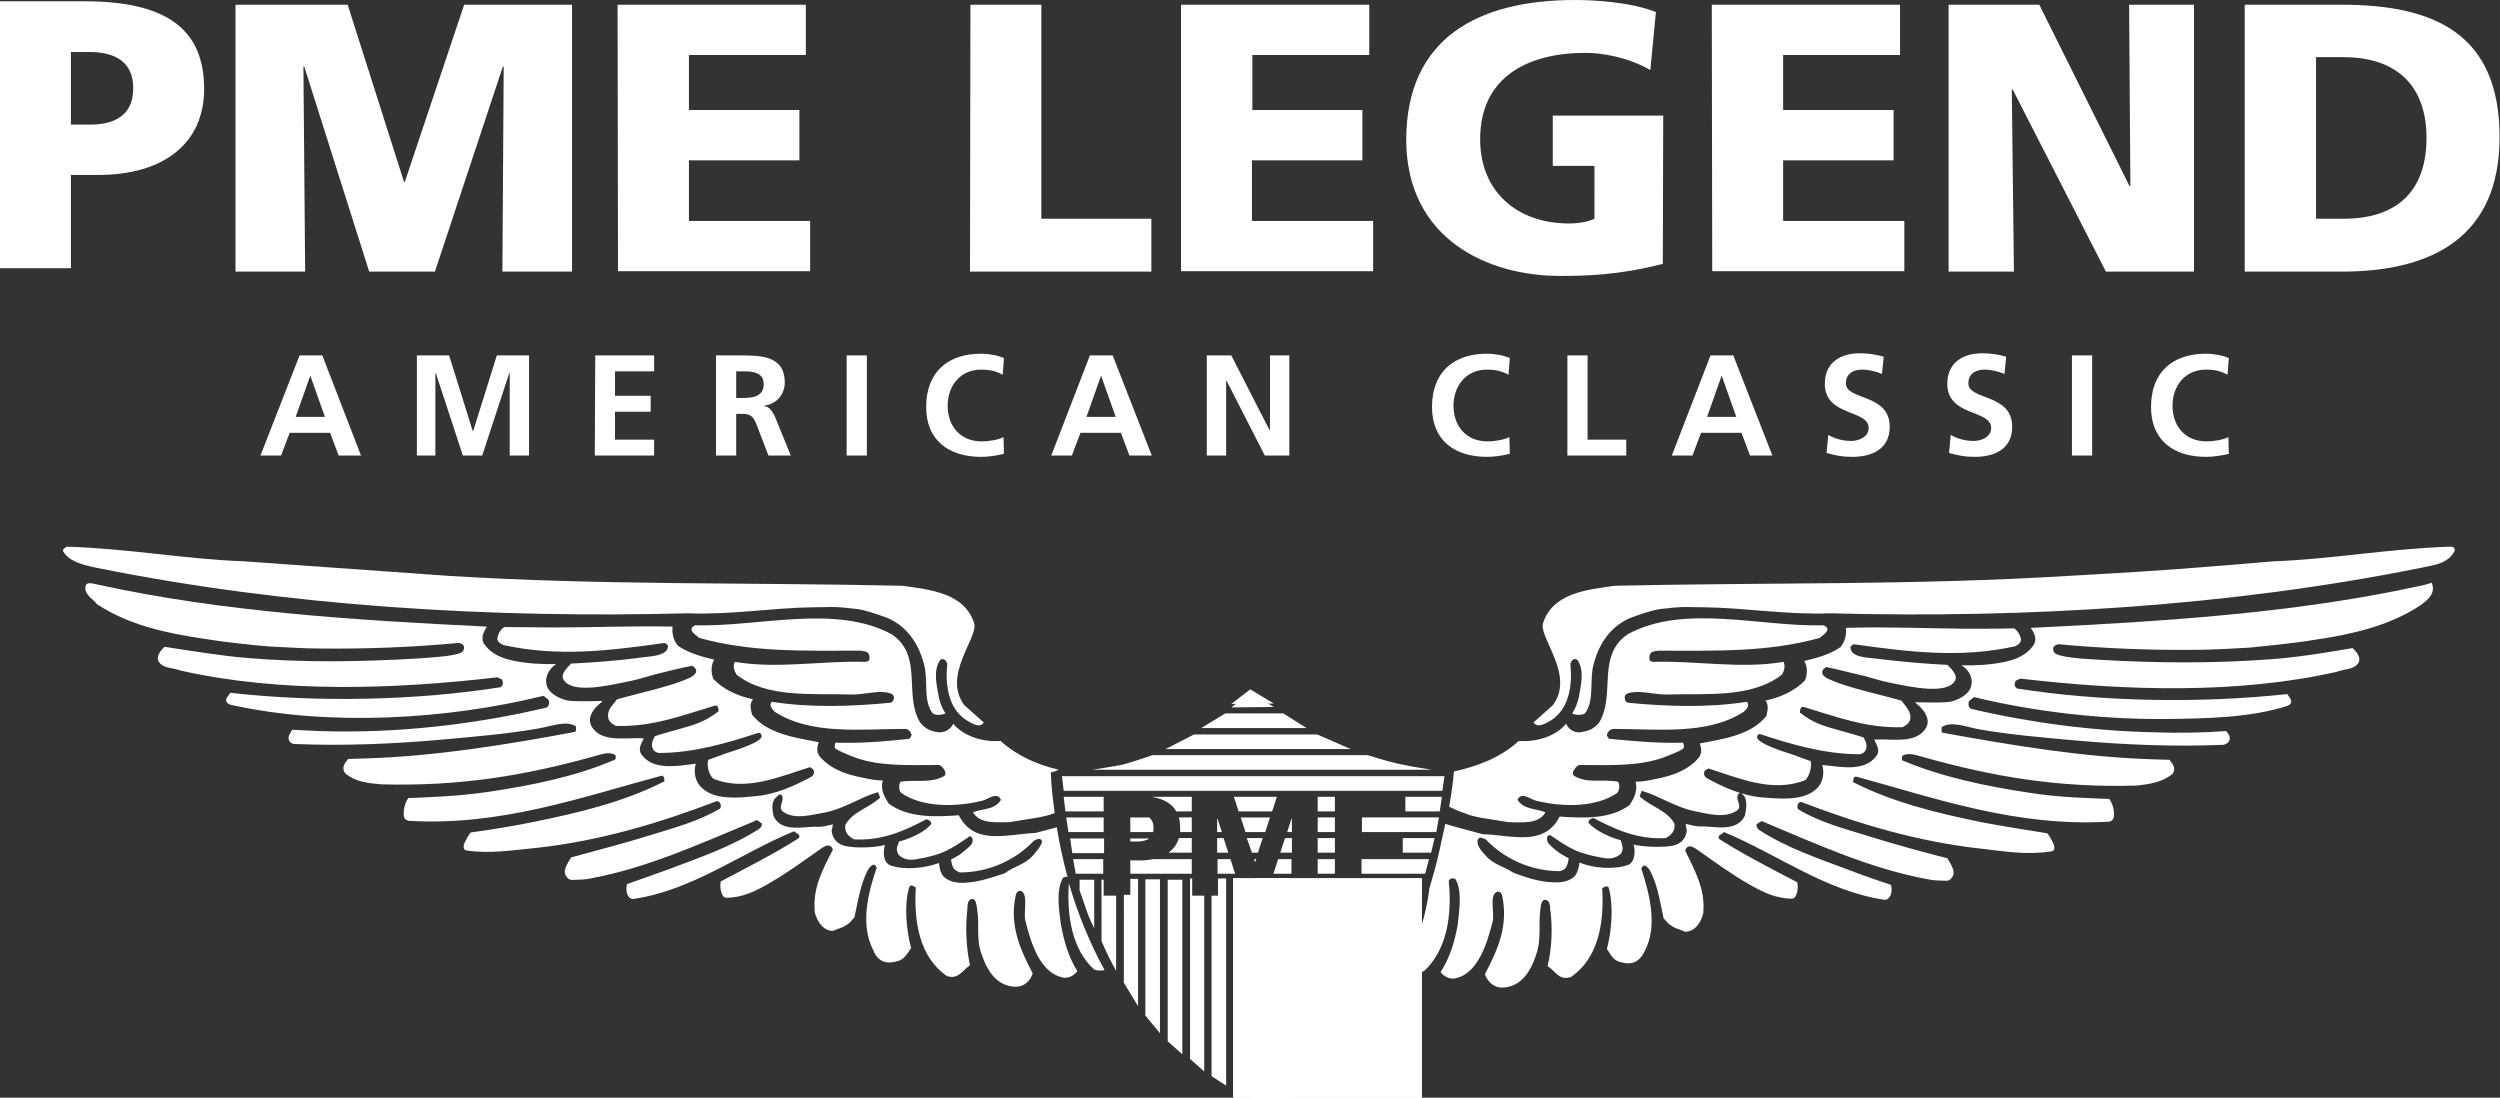 <?xml version="1.0" encoding="utf-8"?>
<!-- Generator: Adobe Illustrator 27.8.0, SVG Export Plug-In . SVG Version: 6.00 Build 0)  -->
<svg version="1.1" id="Ebene_1" xmlns:xodm="http://www.corel.com/coreldraw/odm/2003"
	 xmlns="http://www.w3.org/2000/svg" xmlns:xlink="http://www.w3.org/1999/xlink" x="0px" y="0px" viewBox="0 0 581.7 255.4"
	 style="enable-background:new 0 0 581.7 255.4;" xml:space="preserve">
<rect x="0" y="0" width="581.7" height="255.4" fill="#333333" stroke="none"/>
<style type="text/css">
	.st0{fill:#FFFFFF;}
	.st1{clip-path:url(#SVGID_00000031887591796458765350000014427920482024725906_);}
	.st2{fill:#FFFFFF;fill-opacity:0;}
	.st3{clip-path:url(#SVGID_00000157284710741580925610000014025962892902745998_);}
	.st4{clip-path:url(#SVGID_00000043435419842855151470000000860238876299237274_);}
	.st5{clip-path:url(#SVGID_00000014628920965543459660000003348784816557056129_);}
</style>
<g id="Ebene_x0020_1">
	<g id="pme-legend-l9iopzwn-2023-09-19.svg">
		<path class="st0" d="M351,191.3c2.9,0,7,0.6,8.6-2.3c-2.2-0.9-5.1-0.6-6.5-2.9c0.9-2.1,3.2,0.1,4.7,0.3c5.9,1.4,13.6,1.5,18.5-1.9
			c0.6-0.7,0.6-1.9,0.2-2.6c-3.7-0.7-7.2,0.5-10.3-1.4c-0.6-0.7,0.1-1.4,0.5-2l0.7-0.5c6.9,0,13.8,0.4,19.8-1.8
			c1.5-0.6,3.9-1.5,4.4-2c0.5-0.4,0-1.4,0-1.4c-5.9,0.2-11.8-0.4-17.2-0.9c-0.5-0.6-0.7-0.9-0.2-1.6c0.5-0.7,1.3-0.7,1.3-0.7
			c9.8,0,21.7,1.5,30.1-3.9c0.8-0.6,1.7-1.7,0.8-2.4c-8.9,1.4-18.6,1.1-27.7,0.2c-0.7-0.4-0.8-1.2-0.5-1.8c0.6-0.6,2-0.7,3.2-0.7
			c2,0.1,4.3,0.6,6.3,0.6c9.5-0.3,19.7,0.9,26.9-4.6c0.5-0.8,0.9-2,0.4-3c-10,1.7-20.1-0.3-30.4,0c-0.6-0.2-0.9-0.1-0.8-1.3
			c0.2-1.1,0.8-1.1,2-1.3c13.5,0,25.6,0.4,37.7-3c0.4-0.6,2.1-1.2,1.6-2.4l-0.7-0.5c-14.8,0.4-32.6-5.1-45.7,2.1
			c-7.3,5-2.7,14.1-6.6,20.5c-1.3,1.7-3,2.1-4.5,2.3c-1.4,0.1-2.7-0.8-3.2-2c-2.5,3-7,4.3-11,4c-4.3,3.9-9.6,5.9-15.1,7.1
			c-0.2,2.5-0.5,4.6-1.1,8.2c1.1,0.5,2.2,1.1,3.3,1.4C343.3,190.3,345.7,190.4,351,191.3L351,191.3L351,191.3z M224.9,167.6
			c-4.2-2.7-5-8-4.5-13.2c-0.3-0.8-0.8-1.3-1.6-0.9c-1.8,2.6-0.8,6.1-0.3,9c0.4,1.4,0.7,2.3,1.5,3.5c-1.1,0.5-2.7,0.5-3.2-0.3
			c-2-3.1-0.8-7.5-1.8-11.1c-1.3-5.2-4.4-9.3-9-11c-2-0.7-4.8-1.7-6.6-1.9c-0.9-0.1-2.8-0.3-2.8-0.3c-3.1-0.3-4-0.1-7.3-0.1
			c-9.3,0.1-19.4,1.8-29.2,1.4c-45.7,1.2-93.2-1.6-137.7-10.6c-2.8-0.6-6.2-1.3-7.7-3.8c-0.2-0.6,0.5-0.8,0.8-1.1
			c14.1,0.4,27.5,2.9,41.2,3.4l47.8,3.4c35.4,2.2,70.8,1.5,105.5,2.3c6.5,0.9,14.5,1.7,16.7,8.8c0.8,3.5-7.5,12.1-2.3,19l4.5,4
			C228,169.5,226.3,168.4,224.9,167.6L224.9,167.6L224.9,167.6L224.9,167.6z M72.2,87.4L72.2,87.4L68.8,97h6.8L72.2,87.4L72.2,87.4
			L72.2,87.4z M69.7,82.7h5.3L84,106h-5.2l-2-5.3h-9.4l-2,5.3h-4.8L69.7,82.7L69.7,82.7z M97,82.7h7.5l5.5,17.6h0.1l5.5-17.6h7.5
			V106h-4.5V86.8h-0.1l-6.3,19.2h-4.5l-6.3-19.2l-0.1,0.1V106H97L97,82.7L97,82.7L97,82.7z M138.5,82.7h13.7v3.7h-9.1v5.7h8.3v3.7
			h-8.3v6.5h9.1v3.7h-13.8L138.5,82.7L138.5,82.7L138.5,82.7z M171.3,92.6h1.5c2.3,0,4.9-0.3,4.9-3.2c0-2.8-2.6-3-4.9-3h-1.5V92.6
			L171.3,92.6z M166.6,82.7h5c5,0,11-0.2,11,6.3c0,2.7-1.8,5-4.8,5.4v0.1c1.3,0.1,2,1.4,2.5,2.4l3.7,9.1h-5.2l-2.8-7.3
			c-0.7-1.7-1.3-2.4-3.2-2.4h-1.5v9.7h-4.7V82.7L166.6,82.7L166.6,82.7z M197,106h4.7V82.7H197V106z M233.6,105.6
			c-1.7,0.4-3.5,0.7-5.3,0.7c-7.5,0-12.8-3.8-12.8-11.6c0-8,4.9-12.4,12.8-12.4c1.5,0,3.6,0.3,5.3,1l-0.3,3.9c-1.8-1-3.4-1.2-5-1.2
			c-4.8,0-7.8,3.7-7.8,8.4c0,4.7,2.9,8.3,7.9,8.3c1.8,0,4-0.4,5.1-1L233.6,105.6L233.6,105.6L233.6,105.6z M256.2,87.4L256.2,87.4
			l-3.4,9.6h6.8L256.2,87.4L256.2,87.4z M253.6,82.7h5.3L268,106h-5.2l-2-5.3h-9.4l-2,5.3h-4.8L253.6,82.7L253.6,82.7L253.6,82.7z
			 M280.8,82.7h5.7l8.9,17.4h0.1V82.7h4.5V106h-5.7l-8.9-17.4h-0.1V106h-4.5V82.7L280.8,82.7L280.8,82.7z M351.3,105.6
			c-1.7,0.4-3.5,0.7-5.3,0.7c-7.5,0-12.8-3.8-12.8-11.6c0-8,4.9-12.4,12.8-12.4c1.5,0,3.6,0.3,5.3,1l-0.3,3.9c-1.8-1-3.4-1.2-5-1.2
			c-4.8,0-7.8,3.7-7.8,8.4c0,4.7,2.9,8.3,7.9,8.3c1.8,0,4-0.4,5.1-1L351.3,105.6L351.3,105.6L351.3,105.6z M364.7,82.7h4.7v19.6h9
			v3.7h-13.7V82.7L364.7,82.7z M400.6,87.4L400.6,87.4l-3.4,9.6h6.8L400.6,87.4L400.6,87.4z M398,82.7h5.3l9.1,23.3h-5.2l-2-5.3
			h-9.4l-2,5.3H389L398,82.7L398,82.7L398,82.7z M437.9,87c-1.5-0.6-3.1-1-4.7-1c-1.6,0-3.7,0.7-3.7,3.2c0,4,10.2,2.3,10.2,10.1
			c0,5.1-4,7-8.7,7c-2.5,0-3.7-0.3-6-0.9l0.4-4.2c1.6,0.9,3.4,1.4,5.3,1.4c1.8,0,4.1-0.9,4.1-3c0-4.4-10.2-2.6-10.2-10.3
			c0-5.2,4-7.1,8.1-7.1c2,0,3.9,0.3,5.6,0.8L437.9,87L437.9,87L437.9,87z M466.4,87c-1.5-0.6-3.1-1-4.7-1c-1.6,0-3.7,0.7-3.7,3.2
			c0,4,10.2,2.3,10.2,10.1c0,5.1-4,7-8.7,7c-2.5,0-3.7-0.3-6-0.9l0.4-4.2c1.6,0.9,3.4,1.4,5.3,1.4c1.8,0,4.1-0.9,4.1-3
			c0-4.4-10.2-2.6-10.2-10.3c0-5.2,4-7.1,8.1-7.1c2,0,3.9,0.3,5.6,0.8L466.4,87L466.4,87L466.4,87z M482.1,106h4.7V82.7h-4.7V106z
			 M518.6,105.6c-1.7,0.4-3.5,0.7-5.3,0.7c-7.5,0-12.8-3.8-12.8-11.6c0-8,4.9-12.4,12.8-12.4c1.5,0,3.6,0.3,5.3,1l-0.3,3.9
			c-1.8-1-3.4-1.2-5-1.2c-4.8,0-7.8,3.7-7.8,8.4c0,4.7,2.9,8.3,7.9,8.3c1.8,0,4-0.4,5.1-1L518.6,105.6L518.6,105.6z"/>
		<path class="st0" d="M406,189.8c-2,4.1-7.5,2.3-10.4,2.5c-1.2,0-2.3-0.4-3.4-0.6l0.3,1.6c-0.4,2.5-2.1,3.4-4.1,3.6
			c-2.7,0.3-6.5,0.1-8.3-0.4c0.5,1.7,0.3,4.2-1.4,4.8c-3.4,1.1-8,0.7-11.2-0.6c-0.1,1.2-0.4,2.1-1,3.1c-1.2,1.2-3,1.6-5,1.5
			c-3.5-0.1-6.2-1.1-9-2.1c-0.3-0.1-0.5-0.2-0.8-0.4c-1.6-1.1-4.3-1.7-6-3.7c-1-1.1-2.1-2.3-1.9-3.6c0.5-1,0.9-0.5,1.9-0.2
			c4.6,4.8,10.8,7.4,17.3,7.4c0.8-0.3,1.4-0.5,1.7-1.6c0.2-0.5,0.3-1.4,0.3-1.4s-1.5-0.8-2.1-1.2c-1.5-1.1-2.1-1.7-2.7-2.4
			c-0.3-0.5-0.5-1.8,0.5-1.8c2.5,1.7,5,3.5,7.9,4.3c1.6,0.5,3.2,0.8,4.3,1c1.5,0.3,3,0.2,4.3-1c0.7-1.4,0.2-1.9-0.1-3.1
			c-2.1-0.5-6-2.2-7.5-4.1c0-0.8,0.8-0.9,1.1-1.1c5.1,2.7,10.4,5.1,16.9,4.7c1.2-0.7,2.3-1.6,2-3.4c-1.9-3.2-5.2-3.7-8.1-6.3
			l0.5-1.3c4.1,1.2,7.8,3.8,12.1,4.7c3.1,0.6,7.3,1.9,10.2-0.2c1.2-1.2-0.8-2.5,0.3-3.9c0.7-0.3,0.9,0.4,1.3,0.7
			C406.6,186.5,406.3,188.5,406,189.8L406,189.8L406,189.8z M565.8,135.6c-0.6,0.2-1.9,0.6-3.1,0.8c-28.8,6.3-59.5,8.2-90.2,9.7
			c0.8,1.1,1.5,2.4,0.8,3.8c-1.7,2.6-4.3,3.6-7.3,4.2c-3,0.6-6.5,0.8-9.6,0.7c1.9,1.1,3.1,3.5,1.9,5.7c-0.8,1.4-3,2.5-4.6,2.8
			c-1.6,0.3-8.1,0.1-8.1,0.1c0.4,0.5,1.1,0.9,1.5,1.4c1.3,1.5,2.2,3.4,0.5,5.3c-2.6,3-8,1.7-11.5,2c0.5,1.2,1.5,2.4,0.5,3.8
			c-2.8,3.9-8.9,2.4-12.6,2.1c0.6,2,0.1,4.3-1.4,5.6c-2.9,2.7-8.1,2.3-11.9,2c-5.3-0.3-10-2.6-13.5-4.5c-0.7-0.4-0.9-1.2-0.5-1.8
			l0.8-0.5c7,2.2,14.9,5.8,22.6,2.7c0.7-0.7,1.6-2.8,1.2-4.4c-1.2-0.4-3.8-1.4-3.8-1.4c-3.6-1.1-8-2.7-8.6-3.9c-0.2-0.6,0.2-1,0.6-1
			c7.3,2.4,15.1,4.7,23.2,4.7c1.2-0.1,2.4-1.6,0.9-3.9c-1.1-0.4-2.9-0.9-5.4-1.6c-3.2-0.9-6.2-1.6-9.4-4.2c0-0.7,0.2-1.5,0.9-1.3
			c7.4,2.2,14.6,5,23,4.7c0.9-0.5,2-1.1,1.8-2.7c-0.2-1.2-0.9-2-2.1-3.5c-4.2-1.2-12.9-3.1-16.4-4.8c-1.2-0.4-3.2-1.6-1.1-3
			c3.1,0.6,5.7,1.4,9,2.1c1.8,0.5,4,1.2,5.6,1.5c5.7,1.2,13.5,2.8,15.4-0.4c0.7-1.2-0.8-2.8-1.8-3.7c-4.5-0.2-10.6-0.7-17-1.5
			c-1.8-0.2-5.8-0.3-5.5-2.8l0.7-0.5c12.9,1.8,24.8,3.3,37.5,0.5c0.6-0.2,1.7-0.9,1.4-1.9c-0.3-1-0.5-1.4-1.5-2.3
			c-3,0.1-8.3,0.1-11.3,0.1c-9.6-0.1-18.9-0.5-27.9-0.2c0.2,1.5-0.2,3.3-1.3,4.5c-2.3,1.6-5.3,2.5-8.4,3.2c0.8,1.2,0.8,3.1,0.2,4.5
			c-2.3,2.4-5.7,4-9.2,4.7c0.8,1.1,0.5,2.3,0.2,3.6c-3.6,4.5-10,5.3-15.5,6.4c0.3,1,0.7,2.1-0.3,3.4c-1.5,1.7-3.2,2.7-5.1,3.5
			c-2.5,1-4.6,1.3-7.1,1.8c-0.8,0.1-1.7,0.2-2.4,0.2c0.5,2.2-0.4,3.8-1.4,5.4c-4.4,3.3-10.5,3.1-16.3,2.7
			c-3.6,7.1-11.2,4.3-17.9,4.1c-2.9-0.8-5.8-1.5-8.7-2.4c-0.5,2.3-1,4.6-1.5,6.8c-0.6,2.7-1.4,5.5-2.2,8.2c-0.7,6-2.7,12-4.9,17.3
			c-0.3,2.3,1.8,2.5,3.6,2c5.4-4.9,6.6-13.2,5.8-21c0.3-0.7,1-0.8,1.6-0.4c1.6,2.9,0.8,7.2,0.5,10.5c-0.7,3.9-1.8,7.7-4,11.1
			c0.7,0.8,1.7,1.6,3.1,1.5c5.6-0.9,7.7-8.2,9-13.2c0.5-2.1-0.7-5.6,0.7-6.8c0.3-0.3,1.2-0.4,1.5,0.6c1.5,6.8-0.8,12.4-4,18.4
			c0.7,1.8,2.1,3.1,4,3.1c4.8-0.1,7-4.4,8.2-8.5c0.8-2.9,0.4-5.8,0.6-8.5c0.1-1.2,0.2-3.2,1-3.4c1.3-0.2,1.4,1.3,1.4,2.2
			c0.6,4.1,0.4,9.1-0.6,13.2c1.9,1.2,2.7,3.5,5.5,2.5c6.3-4.4,7.7-12.5,7.2-20.6c0.4-0.2,1-0.8,1.5-0.2c1.2,4.2,0.7,10.2-0.4,14.3
			c1.2,1.8,1.6,2.9,3.8,3.2c2.5,0.6,4.1-0.7,5-2.7c3.1-5.8,1.1-13.4-0.8-19.2c0.6-1.3,1.2-0.5,1.8,0.1c2,3.4,2.5,7.5,3.4,11.5
			l0.4,0.4l0.6,0.7c1.5,1.3,2.4,1.3,4,2c2.4,0,3.7-2.3,4.2-4.2c0.6-5.7-2-10.1-4.2-14.7c0.7-1.9,2.3-0.5,3.1,0
			c3.7,2.6,7.5,5.4,11.5,7.7c3.3,1.9,6.4,3.5,10.3,3.5c1.1-0.1,1.5-2.3,1.2-3.8c-6.5-3.4-12.4-6.4-18.2-10.1c-0.5-1,0.8-1,1.1-1.6
			c12.6,5.2,23.7,13.8,37.6,15.8c0.9-0.2,1.8-1.4,1.3-3.5c-2.8-1-5.5-1.8-9.6-3.4c-7.1-2.7-14.5-5.1-21.1-9.4
			c-0.5-0.4-0.6-0.8-0.6-1.3c0.5-0.2,1.1-1.1,1.8-0.5c12.4,5.2,24.6,10.8,38.1,13.3c0,0,1.3,0.3,3,0.3c1.6,0,1.9,0.3,2.7-0.9
			c0.8-1.2-0.3-2.8-1.2-4.3c-5.9-1.5-12.4-3.3-18.2-5.1c-5.8-1.8-11.6-3.3-16.5-6.3c-0.4-0.6-0.1-1.7,0.7-1.7
			c13.3,5.1,27.3,9.3,42.1,10.9c5.2,0.6,10.5,1.5,16.1,0.6c0.9-0.1,0.8-1.1,0.5-1.8c-0.7-1.5-1.4-2.4-1.4-2.4
			c-3.9-0.6-10.6-1.7-14.9-2.5c-10.3-2.1-20.9-4.6-30.3-9.4c0-0.5,0-1.3,0.7-1.3c18.9,5.2,37.4,11.7,58.6,10.5c0,0,0.6,0.1,1.1-0.5
			c0.6-0.7,0.3-3.3-0.8-4.8c-4.6-0.2-11.7-0.3-19-1.5c-9.9-1.5-19.9-3.6-29-7.4c-0.5-0.3-0.2-0.7-0.2-1.1c1.4-0.9,3.2-0.2,4.7,0.2
			c16.3,4.6,31.4,7.2,49.6,6.7c3.3-0.3,6.2-0.8,8.6-2.7c0.9-1.3,0.1-2.3-0.7-3.3c0,0-2.7-0.1-3.4-0.1c-16.9-0.5-33.3-3.3-49.4-6.2
			c-0.4-0.3-0.2-0.9-0.2-1.3c2.2-1.5,5.5-0.1,8.7,0.5c7.4,1.3,14.9,1.9,22.5,2.6c11.4,1,23,1.5,34.5,1c0.9-0.4,1.6-0.8,1.2-2.2
			l-0.7-1c-5.1,0.4-11.3,0.5-16.6,0.3c-14.5-0.3-29.4-2.3-42.9-5.5c-0.5-0.5-0.6-1.2-0.3-1.8l1.1-0.9c13.6,3.3,29.1,5.2,44.4,5.1
			c9.8-0.1,19.8-0.3,28.4-3c0.9-0.3,1.3-0.9,0.8-1.8l-0.7-1c-20.2,2.2-43.3,1.8-62.9-1.3c-0.8-0.7-0.5-1.1-0.3-1.8l1.1-0.5
			c24,2.8,50.4,3.7,73.7-1.6c1.7-0.7,3.9-0.4,5-2.1c0.8-1.6-1.4-3.4-1.4-3.4c-5.8,1-13.1,2.2-19.2,2.6c-13.1,1-26.7,0.9-39.9,0.1
			c-3.9-0.2-9.9-0.6-10.4-1.8c-0.5-1.1,0.1-1.6,1.1-1.8c10.8,1,21.2,1.4,31.9,1.3c4,0,8.5-0.3,12.4-0.5c3.5-0.4,9.7-0.9,15.1-1.8
			c8.8-1.3,17.4-3.2,24.7-8C565.1,139.5,566.8,137.9,565.8,135.6L565.8,135.6L565.8,135.6z"/>
		<path class="st0" d="M360.9,167.6c4.2-2.7,5-8,4.5-13.2c0.3-0.8,0.7-1.3,1.6-0.9c1.8,2.6,0.8,6.1,0.3,9c-0.4,1.4-0.7,2.3-1.5,3.5
			c1.1,0.5,2.7,0.5,3.2-0.3c2-3.1,0.8-7.5,1.8-11.1c1.3-5.2,4.4-9.3,9-11c2-0.7,4.8-1.7,6.6-1.9c0.9-0.1,2.8-0.3,2.8-0.3
			c3.1-0.3,3.9-0.1,7.3-0.1c9.3,0.1,19.4,1.8,29.2,1.4c45.6,1.2,93.2-1.6,137.7-10.6c2.8-0.6,6.1-0.9,7.7-3.8
			c0.2-0.6-0.1-1.1-0.8-1.1c-14.1,0.4-27.5,2.9-41.2,3.4c0,0-14,1.2-23.6,1.9c-9.6,0.7-24.3,1.5-24.3,1.5
			c-35.4,2.2-70.8,1.5-105.5,2.3c-6.5,0.9-14.5,1.7-16.7,8.8c-0.8,3.5,7.5,12.1,2.3,19l-4.5,4C357.8,169.5,359.5,168.4,360.9,167.6
			L360.9,167.6L360.9,167.6L360.9,167.6z M286.5,164.6l4.4-3.4l5.5,3.3L286.5,164.6L286.5,164.6L286.5,164.6z M268.2,175.7
			c0,0-5,1.7-6.9,2.2c-1.9,0.4-7.1,1.2-7.1,1.2h78.9c0,0-4.7-0.7-7.8-1.4c-3.1-0.7-7.1-2-7.1-2H268.2L268.2,175.7z M277.8,170.9
			l-6.6,3.4h43.1l-7.8-3.4H277.8L277.8,170.9z M285.1,166l-5.6,3.4H304l-5.4-3.4H285.1L285.1,166z"/>
		<g>
			<defs>
				<rect id="SVGID_1_" x="291.7" y="204.4" width="8.5" height="51.1"/>
			</defs>
			<use xlink:href="#SVGID_1_"  style="overflow:visible;fill:#FFFFFF;"/>
			<clipPath id="SVGID_00000150062876566739463090000005200091106535489163_">
				<use xlink:href="#SVGID_1_"  style="overflow:visible;"/>
			</clipPath>
			<g style="clip-path:url(#SVGID_00000150062876566739463090000005200091106535489163_);">
				<polygon class="st2" points="291.7,204.4 300.1,204.4 300.1,255.4 291.7,255.4 				"/>
			</g>
		</g>
		<g>
			<defs>
				<rect id="SVGID_00000061455220040557427120000013455997565159751862_" x="291.7" y="204.4" width="8.5" height="51.1"/>
			</defs>
			<use xlink:href="#SVGID_00000061455220040557427120000013455997565159751862_"  style="overflow:visible;fill:#FFFFFF;"/>
			<clipPath id="SVGID_00000163767944008274728830000001989176956142423469_">
				<use xlink:href="#SVGID_00000061455220040557427120000013455997565159751862_"  style="overflow:visible;"/>
			</clipPath>
			<g style="clip-path:url(#SVGID_00000163767944008274728830000001989176956142423469_);">
				<g>
					<path id="_1" class="st0" d="M296.8,252.7l3.4-2.3v-46h-3.4V252.7z M291.7,255.5l3.4-2v-46.3l-0.4,1.2h-3L291.7,255.5
						L291.7,255.5z"/>
				</g>
			</g>
		</g>
		<polygon class="st0" points="291.7,204.4 300.1,204.4 300.1,255.4 291.7,255.4 		"/>
		<path class="st0" d="M301.9,249.3l3.4-3v-38h-3.4V249.3z M307,245l3.4-3.2v-37.4H307V245z M312.1,239.7l3.4-4.1v-27.2h-3.4V239.7z
			 M317.2,233.1l3.4-4.8v-20h-3.4V233.1z"/>
		<g>
			<defs>
				<rect id="SVGID_00000111873049749683603940000005526183074995717538_" x="287" y="204.4" width="43.8" height="51.1"/>
			</defs>
			<use xlink:href="#SVGID_00000111873049749683603940000005526183074995717538_"  style="overflow:visible;fill:#FFFFFF;"/>
			<clipPath id="SVGID_00000054983588198631471970000012044946552827373741_">
				<use xlink:href="#SVGID_00000111873049749683603940000005526183074995717538_"  style="overflow:visible;"/>
			</clipPath>
			<g style="clip-path:url(#SVGID_00000054983588198631471970000012044946552827373741_);">
				<polygon class="st2" points="287,204.4 330.8,204.4 330.8,255.4 287,255.4 				"/>
			</g>
		</g>
		<g>
			<defs>
				<rect id="SVGID_00000155829039556038041000000000895478424061460123_" x="287" y="204.4" width="43.8" height="51.1"/>
			</defs>
			<use xlink:href="#SVGID_00000155829039556038041000000000895478424061460123_"  style="overflow:visible;fill:#FFFFFF;"/>
			<clipPath id="SVGID_00000137811175290912306150000007015853070309808522_">
				<use xlink:href="#SVGID_00000155829039556038041000000000895478424061460123_"  style="overflow:visible;"/>
			</clipPath>
			<g style="clip-path:url(#SVGID_00000137811175290912306150000007015853070309808522_);">
				<g>
					<path id="_1_0" class="st0" d="M327.4,217.7l3.4-10.9v-2.4h-3.4V217.7z M287,253.5l3.4,1.9v-47.1H289l-1.3-4H287V253.5z"/>
				</g>
			</g>
		</g>
		<polygon class="st0" points="287,204.4 330.8,204.4 330.8,255.4 287,255.4 		"/>
		<path class="st0" d="M281.9,250.4l3.4,2.2v-48.2h-1.9l0,4h-1.5L281.9,250.4L281.9,250.4L281.9,250.4z M276.8,246.3l3.4,3v-40.9
			h-2.8v-4h-0.5V246.3L276.8,246.3z M271.7,242.3l3.4,3v-40.6h-3.4V242.3L271.7,242.3z M266.5,236.3l3.4,4.1v-35.8h-3.4V236.3
			L266.5,236.3z M261.4,228.5l3.4,5.6v-29.6H263v3.7h-1.5V228.5L261.4,228.5L261.4,228.5z M256.3,219c0,0,0.9,2,1.5,3.3
			c0.6,1.2,1.9,3.6,1.9,3.6v-17.5h-2.9v-3.7h-0.5L256.3,219L256.3,219L256.3,219z M251.2,207.2c0,0,0.9,2.4,1.5,4.3
			c0.6,1.9,1.9,4.5,1.9,4.5v-11.3h-3.4V207.2L251.2,207.2z M316.8,203.3h14.8l0.9-3.4h-15.7V203.3z M249.7,199.9l0.6,3.4h6.4v-3.4
			H249.7L249.7,199.9z M306.6,203.3h4v-3.4h-4V203.3z M277.3,203.3v-3.4h-8.9c-1,0.2-2,0.3-3.1,0.3H263v3.1H277.3z M292.3,199.9
			h-0.5l0.2,0.6h0.1L292.3,199.9z M287.4,203.3l-1.1-3.4h-3l0,3.4H287.4z M296.3,203.3h4.2l0-3.4h-3.1L296.3,203.3z M300.6,198.4
			l0-3.4h-1.6l-1.1,3.4H300.6z M249,195.1l0.5,3.4h7.4v-3.4H249z M263,195.1v0.7h1.6c1.1,0,2.1-0.2,2.8-0.7H263L263,195.1z
			 M271.9,198.4h5.4v-3.4h-3C273.9,196.4,273,197.6,271.9,198.4L271.9,198.4z M285.8,198.4l-1.1-3.4h-1.5l0,3.4H285.8L285.8,198.4z
			 M291.3,198.4h1.4l1.1-3.4h-3.7L291.3,198.4L291.3,198.4z M306.6,198.4h4v-3.4h-4V198.4z M333,198.4l0.8-3.4h-7.4v3.4H333
			L333,198.4L333,198.4z M284.3,193.6l-1-3.1h-0.1l0,3.1H284.3L284.3,193.6z M300.6,193.6l0-3.1h-0.1l-1,3.1H300.6L300.6,193.6z
			 M295.5,190.2h-6.8l1.1,3.4h4.6L295.5,190.2z M248.1,190.2l0.5,3.4h8.2v-3.4H248.1z M306.6,193.6h4v-3.4h-4V193.6z M267.4,190.2
			H263v3.4h5.3c0.1-0.3,0.1-0.6,0.1-1C268.4,191.5,268,190.7,267.4,190.2L267.4,190.2L267.4,190.2z M277.3,193.6v-3.4h-3
			c0.2,0.7,0.3,1.6,0.3,2.5c0,0.3,0,0.6,0,0.9H277.3L277.3,193.6z M334.2,193.6l0.6-3.4h-17.9v3.4H334.2L334.2,193.6z M306.6,188.8
			h4v-3.4h-4V188.8z M247.5,185.4l0.4,3.4h8.9v-3.4H247.5L247.5,185.4z M277.3,185.4H268c2.8,0.5,4.7,1.6,5.7,3.4h3.6L277.3,185.4
			L277.3,185.4z M335,188.8l0.5-3.4H327v3.4H335L335,188.8z M296,188.8l1.1-3.4h-10l1.1,3.4H296z M247.1,180.6l0.4,3.4h88.1l0.5-3.4
			H247.1L247.1,180.6z M322.6,225.3l3.4-5.7v-11.3h-3.4V225.3L322.6,225.3z M246.3,179.1c-5-1.2-9.6-3.2-13.5-6.7c-4,0.3-8.5-1-11-4
			c-0.5,1.2-1.8,2-3.2,2c-1.5-0.1-3.2-0.6-4.5-2.3c-3.9-6.4,0.8-15.5-6.6-20.5c-13.1-7.1-30.9-1.7-45.8-2.1l-0.7,0.5
			c-0.5,1.2,1.2,1.8,1.6,2.4c12.1,3.4,24.1,3,37.7,3c1.2,0.2,1.8,0.2,2,1.3c0.1,1.2-0.2,1.1-0.9,1.3c-10.3-0.3-20.5,1.7-30.4,0
			c-0.6,1-0.1,2.2,0.4,3c7.1,5.5,17.4,4.3,26.9,4.6c2,0,4.3-0.5,6.3-0.6c1.2,0,2.5,0.1,3.2,0.7c0.4,0.6,0.2,1.4-0.5,1.8
			c-9.1,0.9-18.8,1.2-27.7-0.2c-0.8,0.7,0.1,1.9,0.8,2.4c8.4,5.4,20.3,3.9,30.1,3.9c0,0,0.8-0.1,1.3,0.7c0.5,0.7,0.3,1-0.2,1.6
			c-5.4,0.6-11.3,1.1-17.2,0.9c0,0-0.4,1,0,1.4c0.5,0.4,2.8,1.4,4.4,2c5.9,2.2,12.9,1.8,19.8,1.8l0.7,0.5c0.4,0.6,1,1.3,0.5,2
			c-3.2,1.9-6.7,0.8-10.3,1.4c-0.4,0.8-0.4,2,0.2,2.6c4.9,3.4,12.6,3.3,18.5,1.9c1.5-0.2,3.8-2.4,4.7-0.3c-1.4,2.4-4.3,2-6.5,2.9
			c1.6,2.8,5.6,2.3,8.5,2.3c5.1-0.9,7.5-1,10.5-2.1c-0.4-3.1-0.8-6.3-0.9-9.5C245,179.7,245.7,179.4,246.3,179.1L246.3,179.1
			L246.3,179.1z M254.6,225.6c0.8,0.3,1.7,0.3,2.4,0.1c-3.4-6.2-6.2-13-8.3-20.2C248.2,213,249.4,220.9,254.6,225.6L254.6,225.6z"/>
		<path class="st0" d="M240.2,199.2c-1.7,1.9-4.4,2.5-6,3.7c-0.3,0.2-0.4,0.3-0.7,0.4c-2.9,0.9-5.5,1.9-9,2.1
			c-2.1,0.1-3.8-0.3-5-1.5c-0.7-0.9-0.9-1.8-1-3.1c-3.3,1.2-7.9,1.7-11.2,0.6c-1.8-0.6-1.9-3.1-1.4-4.8c-1.7,0.5-5.6,0.8-8.3,0.4
			c-2-0.2-3.7-1.1-4.1-3.6l0.3-1.6c-1,0.2-2.2,0.6-3.4,0.6c-2.9-0.3-8.5,1.6-10.4-2.5c-0.3-1.3-0.6-3.3,0.5-4.3
			c0.4-0.3,0.7-0.9,1.3-0.7c1,1.3-0.9,2.6,0.3,3.9c2.8,2.1,7,0.7,10.1,0.2c4.3-0.9,8-3.5,12.1-4.7l0.5,1.3c-2.9,2.6-6.2,3.1-8.1,6.3
			c-0.3,1.8,0.8,2.7,2,3.4c6.5,0.4,11.8-2,16.9-4.7c0.4,0.2,1.1,0.4,1.1,1.1c-1.5,2-5.4,3.6-7.5,4.1c-0.4,1.2-0.9,1.7-0.1,3.1
			c1.2,1.2,2.7,1.3,4.3,1c1.1-0.2,2.7-0.5,4.3-1c2.9-0.8,5.4-2.6,7.9-4.3c0.9,0,0.8,1.3,0.5,1.8c-0.6,0.7-1.3,1.3-2.7,2.4
			c-0.6,0.4-2.1,1.2-2.1,1.2s0.1,0.9,0.3,1.4c0.3,1,0.9,1.2,1.7,1.6c6.5,0,12.7-2.6,17.3-7.4c1-0.4,1.4-0.8,1.9,0.2
			C242.2,196.9,241.2,198.1,240.2,199.2L240.2,199.2L240.2,199.2z M246.8,214.8c-0.4-3.3-1.1-7.6,0.5-10.5c0.4-0.3,0.8-0.4,1.1-0.2
			c-1-3.8-1.9-7.7-2.5-11.6c-1.6,0.4-3.3,0.9-4.9,1.3c-6.7,0.3-14.3,3-17.9-4.1c-5.7,0.4-11.8,0.6-16.3-2.7c-1-1.6-2-3.2-1.4-5.4
			c-0.8,0-1.6-0.1-2.4-0.2c-2.5-0.5-4.6-0.8-7.1-1.8c-1.9-0.8-3.6-1.8-5.1-3.5c-1-1.3-0.6-2.4-0.3-3.4c-5.5-1.1-11.9-1.9-15.5-6.4
			c-0.3-1.3-0.7-2.4,0.2-3.6c-3.5-0.7-6.9-2.3-9.2-4.7c-0.6-1.4-0.6-3.3,0.2-4.5c-3-0.7-6-1.6-8.4-3.2c-1.1-1.2-1.5-3-1.3-4.5
			c-8.9-0.2-18.3,0.2-27.9,0.2c-2.9,0-8.3-0.1-11.3-0.1c-1,0.8-1.2,1.2-1.5,2.3c-0.4,1,0.8,1.7,1.4,1.9c12.7,2.8,24.6,1.3,37.5-0.5
			l0.7,0.5c0.3,2.4-3.7,2.6-5.5,2.8c-6.5,0.9-12.6,1.3-17,1.5c-1,1-2.5,2.5-1.8,3.7c1.9,3.3,9.7,1.6,15.4,0.4c1.6-0.3,3.8-1,5.6-1.5
			c3.3-0.8,5.8-1.5,9-2.1c2.1,1.4,0,2.6-1.1,3c-3.5,1.7-12.2,3.6-16.4,4.8c-1.2,1.5-2,2.3-2.1,3.5c-0.2,1.6,0.9,2.2,1.8,2.7
			c8.5,0.3,15.6-2.5,23-4.7c0.8-0.2,0.9,0.7,0.9,1.3c-3.3,2.6-6.2,3.3-9.4,4.2c-2.5,0.7-4.3,1.2-5.4,1.6c-1.5,2.3-0.3,3.8,0.9,3.9
			c8.1,0,15.9-2.3,23.2-4.7c0.5,0,0.8,0.5,0.7,1c-0.6,1.3-5.1,2.8-8.6,3.9c0,0-2.6,1-3.8,1.4c-0.5,1.6,0.4,3.8,1.2,4.4
			c7.6,3.1,15.6-0.6,22.5-2.7l0.7,0.5c0.4,0.6,0.2,1.4-0.5,1.8c-3.6,1.9-8.3,4.2-13.5,4.5c-3.8,0.4-9,0.8-11.9-2
			c-1.5-1.3-2-3.7-1.4-5.6c-3.7,0.4-9.8,1.8-12.6-2.1c-1-1.5,0-2.6,0.5-3.8c-3.6-0.3-8.9,1-11.6-2c-1.7-2-0.8-3.8,0.5-5.3
			c0.5-0.5,1.2-1,1.5-1.4c0,0-6.5,0.2-8.1-0.1c-1.6-0.3-3.8-1.4-4.6-2.8c-1.1-2.2,0.1-4.5,1.9-5.7c-3.1,0.1-6.6-0.1-9.6-0.7
			c-3-0.6-5.6-1.6-7.3-4.2c-0.6-1.4,0.1-2.7,0.8-3.8c-30.7-1.5-61.3-3.4-90.2-9.7c-1.1-0.2-2.6-0.8-3.1,0c-0.7,2.1,1.5,3.1,2.6,4.5
			c7.3,4.8,15.9,6.7,24.7,8c5.4,0.9,11.6,1.5,15.1,1.8c3.9,0.2,8.4,0.5,12.4,0.5c10.7,0.1,21.1-0.3,31.9-1.3c1,0.1,1.6,0.7,1.1,1.8
			c-0.5,1.2-6.5,1.5-10.4,1.8c-13.2,0.8-26.7,1-39.9-0.1c-6-0.5-13.3-1.7-19.2-2.6c0,0-2.2,1.8-1.4,3.4c1,1.7,3.3,1.4,5,2.1
			c23.4,5.3,49.7,4.4,73.8,1.6l1.1,0.5c0.2,0.6,0.5,1.1-0.3,1.8c-19.6,3.1-42.7,3.6-62.9,1.3l-0.7,1c-0.6,0.8-0.2,1.5,0.8,1.8
			c23,5.1,50.4,3.4,72.8-2.1l1.1,0.9c0.3,0.6,0.2,1.3-0.3,1.8c-15,3.6-31.8,5.7-47.9,5.6c-3.6,0-7.9-0.2-11.4-0.4c0,0-0.1,0.1-0.6,1
			c-0.5,0.8-0.3,2,0.9,2.3c11.6,0.5,23.1,0,34.5-1c7.6-0.7,15.1-1.3,22.5-2.6c3.3-0.6,6.5-1.9,8.7-0.5c0,0.5,0.2,1-0.2,1.3
			c-16.1,3-32.5,5.7-49.4,6.2c-0.7,0-3.4,0.1-3.4,0.1c-0.8,1-1.6,2-0.7,3.3c2.3,2,5.1,2.3,8.4,2.6c18.2,0.5,33.4-2,49.8-6.6
			c1.5-0.4,3.3-1.1,4.7-0.2c0,0.4,0.3,0.8-0.2,1.1c-9.1,3.9-19.1,5.9-29,7.4c-7.3,1.1-14.5,1.3-19,1.5c-1.1,1.5-1.3,4.1-0.8,4.8
			c0.5,0.5,1.1,0.5,1.1,0.5c21.2,1.2,39.7-5.4,58.6-10.5c0.7,0,0.7,0.8,0.7,1.3c-9.4,4.8-19.9,7.3-30.2,9.4
			c-4.3,0.9-10.9,2-14.9,2.5c0,0-0.7,0.9-1.4,2.4c-0.3,0.6-0.4,1.7,0.5,1.8c5.6,0.8,10.8-0.1,16.1-0.6c14.8-1.6,28.8-5.8,42.1-10.9
			c0.8,0,1.1,1,0.8,1.7c-5,3-10.7,4.5-16.5,6.3c-5.8,1.8-12.3,3.5-18.2,5.1c-0.9,1.5-2,3.1-1.2,4.3c0.8,1.2,1.1,0.9,2.7,0.9
			c1.6,0,3-0.3,3-0.3c13.5-2.5,25.7-8.2,38.1-13.3c0.7-0.7,1.2,0.3,1.8,0.5c0,0.6-0.2,0.9-0.7,1.3c-6.6,4.2-14,6.7-21.1,9.4
			c-4.1,1.5-6.8,2.4-9.6,3.4c-0.5,2.1,0.4,3.4,1.3,3.5c13.9-2,25-10.6,37.6-15.8c0.4,0.6,1.6,0.6,1.1,1.6
			c-5.8,3.7-11.8,6.7-18.2,10.1c-0.3,1.5,0.2,3.7,1.2,3.8c3.9,0,7-1.6,10.3-3.5c4-2.3,7.8-5.1,11.5-7.7c0.8-0.5,2.4-1.9,3.1,0
			c-2.3,4.5-4.8,8.9-4.2,14.7c0.6,2,1.9,4.2,4.2,4.2c1.6-0.7,2.5-0.7,4-2l0.6-0.7l0.4-0.4c0.9-3.9,1.4-8.1,3.4-11.5
			c0.6-0.6,1.2-1.4,1.8-0.1c-2,5.7-3.9,13.3-0.8,19.2c0.8,2.1,2.4,3.3,5,2.7c2.2-0.4,2.6-1.5,3.8-3.2c-1.1-4.1-1.7-10.1-0.4-14.3
			c0.5-0.6,1.1,0,1.5,0.2c-0.5,8.1,0.9,16.2,7.2,20.6c2.7,0.9,3.6-1.3,5.4-2.5c-0.9-4.1-1.1-9.1-0.6-13.2c0-0.9,0.1-2.4,1.4-2.2
			c0.8,0.3,0.8,2.3,1,3.4c0.3,2.7-0.2,5.6,0.6,8.5c1.2,4,3.4,8.4,8.2,8.5c2,0,3.4-1.3,4-3.1c-3.1-5.9-5.5-11.6-3.9-18.4
			c0.3-1,1.2-0.9,1.5-0.6c1.3,1.2,0.2,4.8,0.7,6.8c1.3,5.1,3.4,12.3,9,13.2c1.4,0.1,2.4-0.7,3.1-1.5
			C248.5,222.5,247.5,218.7,246.8,214.8L246.8,214.8L246.8,214.8z"/>
		<path class="st0" d="M286.5,163.8l4.4-3.4l5.5,3.3L286.5,163.8L286.5,163.8L286.5,163.8z M16.5,29h4.3c5.7,0,10.2-2,10.2-8.5
			c0-6.3-4.5-8.4-10.2-8.4h-4.3V29C16.5,29,16.5,29,16.5,29z M0,0.3h19.7c18.9,0,27.8,6.4,27.8,20.4c0,12.5-9.2,20-24.6,20h-6.4
			v21.7H0L0,0.3L0,0.3z M54.8,1.1h26.1L94,42.3h0.2L108,1.1h25.1v62.1h-16.2l0.3-47.7H117l-15.8,47.7H85.9L70.8,15.5h-0.2L71,63.2
			H54.8C54.8,63.2,54.8,1.1,54.8,1.1z M143.7,1.1h43.8v11.7h-27.2v12.8H186v11.7h-25.7v14.1h28.2v11.7h-44.7L143.7,1.1L143.7,1.1
			L143.7,1.1z M225.8,1.1h16.5v49.8h25.6v12.3h-42.2L225.8,1.1L225.8,1.1L225.8,1.1z M274.8,1.1h43.8v11.7h-27.2v12.8H317v11.7
			h-25.7v14.1h28.2v11.7h-44.7C274.8,63.2,274.8,1.1,274.8,1.1z M386.9,61.4c-10.5,2.7-18.3,2.8-24,2.8c-16.5,0-35.7-8.4-35.7-31.8
			C327.3,9,343.7,0,366.5,0c4.1,0,12.7,0.4,18.8,2.8l-1.3,13.5c-5.2-3-11.2-4-15.1-4c-13.4,0-24.5,5.6-24.5,20.1
			c0,12.2,8.6,19.6,20.7,19.6c2.2,0,4.4-0.4,5.9-1.1V38.6h-9.7V26.9h25.7L386.9,61.4L386.9,61.4L386.9,61.4z M398.3,1.1h43.8v11.7
			h-27.2v12.8h25.7v11.7h-25.7v14.1h28.2v11.7h-44.7L398.3,1.1L398.3,1.1z M453.4,1.1h21.1l21,42.2h0.2l-0.3-42.2h15.1v62.1H490
			l-21.7-42.4h-0.2l0.5,42.4h-15.2L453.4,1.1L453.4,1.1z M538.9,50.9h6.4c12.4,0,19.3-6.4,19.3-18.8c0-12.4-7.2-18.8-19.3-18.8h-6.4
			V50.9z M522.3,1.1h22.6c21.6,0,36.7,6.8,36.7,30.8c0,23.2-15.6,31.3-36.7,31.3h-22.6C522.3,63.2,522.3,1.1,522.3,1.1z"/>
	</g>
</g>
</svg>
